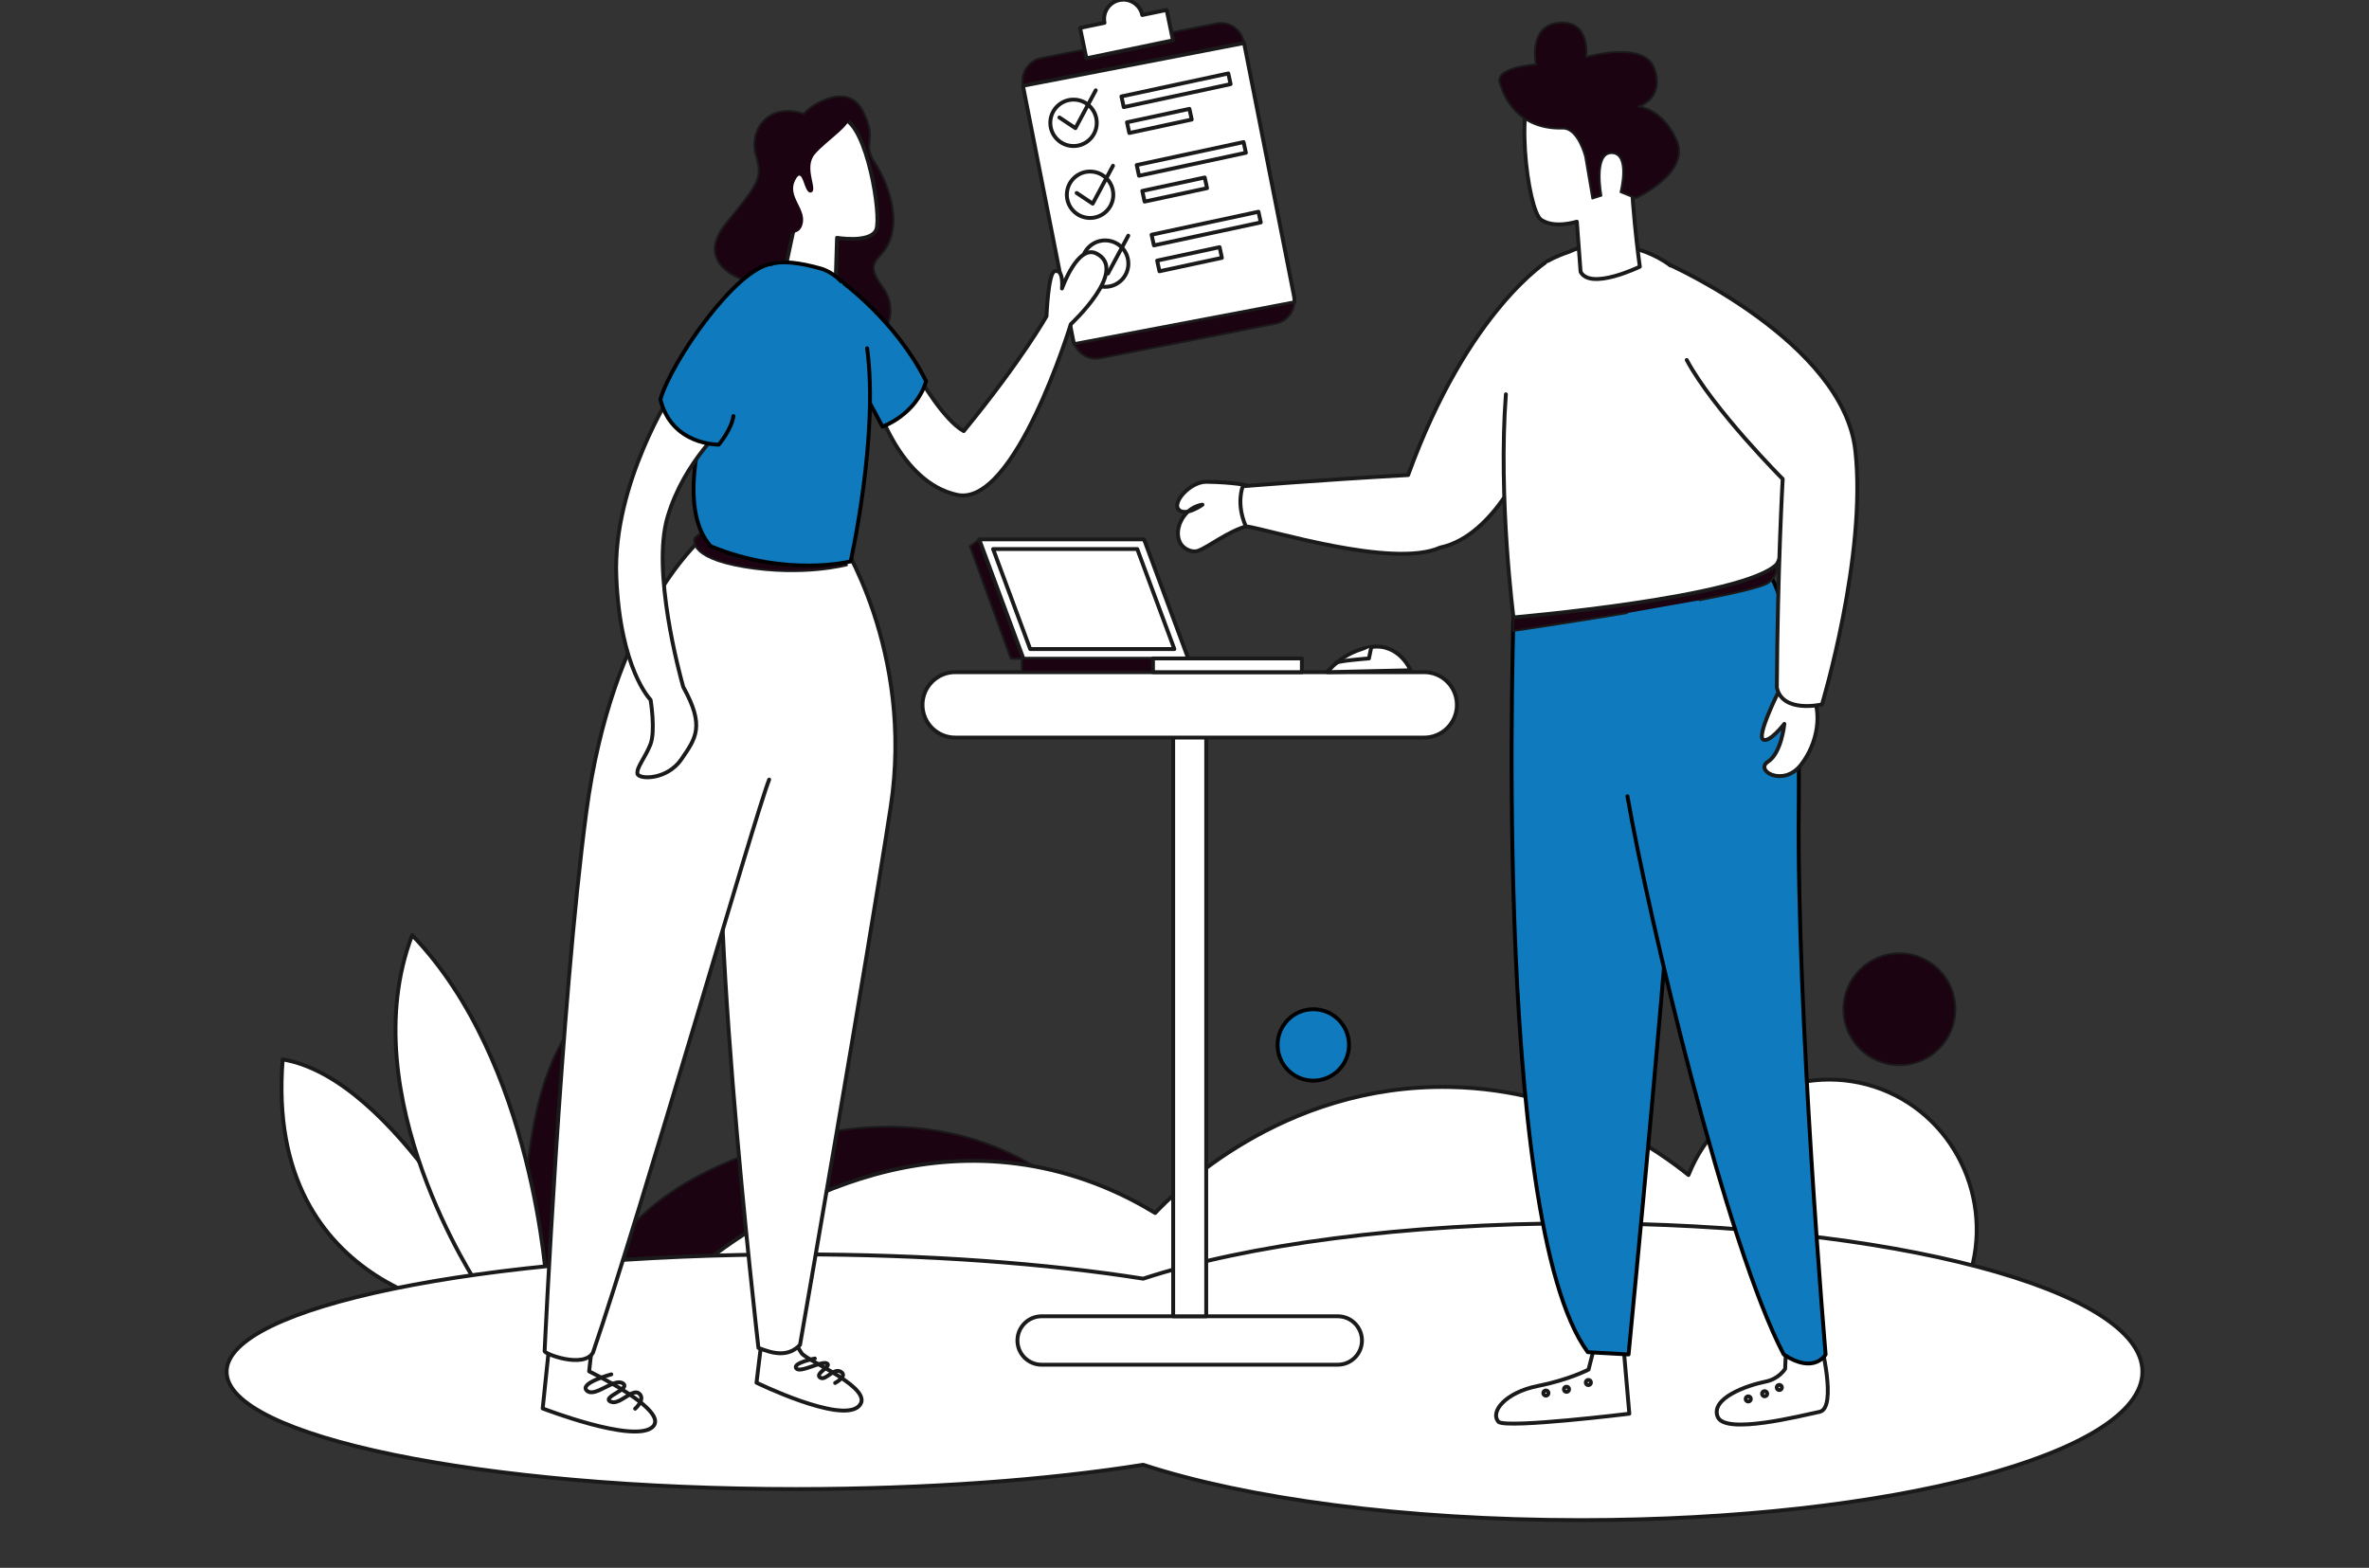 <svg width="281" height="186" viewBox="0 0 281 186" fill="none" xmlns="http://www.w3.org/2000/svg">
<rect x="0" y="0" width="281" height="186" fill="#333333" stroke="none"/>
<g clip-path="url(#clip0_3114_2555)">
<g clip-path="url(#clip1_3114_2555)">
<mask id="mask0_3114_2555" style="mask-type:luminance" maskUnits="userSpaceOnUse" x="2" y="-63" width="277" height="277">
<path d="M278.791 -62.588H2.207V213.996H278.791V-62.588Z" fill="white"/>
</mask>
<g mask="url(#mask0_3114_2555)">
<mask id="mask1_3114_2555" style="mask-type:luminance" maskUnits="userSpaceOnUse" x="2" y="-49" width="277" height="277">
<path d="M2.207 -48.76H278.791V227.824H2.207V-48.76Z" fill="white"/>
</mask>
<g mask="url(#mask1_3114_2555)">
<path d="M57.383 155.88C57.383 155.88 31.28 153.833 33.532 125.684C46.942 127.936 59.225 152.604 59.225 152.604L57.383 155.88Z" fill="white"/>
<path d="M57.383 155.88C57.383 155.88 31.28 153.833 33.532 125.684C46.942 127.936 59.225 152.604 59.225 152.604L57.383 155.88Z" stroke="#1A1A1A" stroke-width="0.461" stroke-linecap="round" stroke-linejoin="round"/>
<path d="M62.297 152.195C62.297 152.195 60.455 127.935 69.565 119.951C77.344 133.463 73.762 150.148 73.762 150.148L62.297 152.195Z" fill="#1C0311"/>
<path d="M62.297 152.195C62.297 152.195 60.455 127.935 69.565 119.951C77.344 133.463 73.762 150.148 73.762 150.148L62.297 152.195Z" stroke="#1A1A1A" stroke-width="0.23" stroke-linecap="round" stroke-linejoin="round"/>
<path d="M71.609 150.813C71.609 150.813 74.22 139.911 95.716 134.844C117.212 129.777 128.267 142.828 128.267 142.828L118.44 155.88L71.609 150.813Z" fill="#1C0311"/>
<path d="M71.609 150.813C71.609 150.813 74.22 139.911 95.716 134.844C117.212 129.777 128.267 142.828 128.267 142.828L118.44 155.88L71.609 150.813Z" stroke="#1A1A1A" stroke-width="0.23" stroke-linecap="round" stroke-linejoin="round"/>
<path d="M80.312 152.502C83.205 149.871 100.788 134.364 122.69 138.376C128.506 139.442 133.307 141.642 137.021 143.904C139.136 141.67 151.971 128.556 172.029 128.959C186.836 129.257 196.996 136.75 200.281 139.4C204.004 129.968 214.965 125.534 224.029 129.573C232.91 133.531 236.997 144.301 232.832 153.321C181.992 153.048 131.152 152.775 80.312 152.502Z" fill="white"/>
<path d="M80.312 152.502C83.205 149.871 100.788 134.364 122.69 138.376C128.506 139.442 133.307 141.642 137.021 143.904C139.136 141.67 151.971 128.556 172.029 128.959C186.836 129.257 196.996 136.75 200.281 139.4C204.004 129.968 214.965 125.534 224.029 129.573C232.91 133.531 236.997 144.301 232.832 153.321C181.992 153.048 131.152 152.775 80.312 152.502Z" stroke="#1A1A1A" stroke-width="0.461" stroke-linecap="round" stroke-linejoin="round"/>
<path d="M56.769 152.604C56.769 152.604 41.619 129.983 48.887 110.943C63.422 125.99 64.856 152.604 64.856 152.604H56.769Z" fill="white"/>
<path d="M56.769 152.604C56.769 152.604 41.619 129.983 48.887 110.943C63.422 125.99 64.856 152.604 64.856 152.604H56.769Z" stroke="#1A1A1A" stroke-width="0.461" stroke-linecap="round" stroke-linejoin="round"/>
<path d="M187.503 145.131C166.526 145.131 147.814 147.693 135.602 151.698C124.205 149.891 109.931 148.816 94.438 148.816C57.126 148.816 26.879 155.049 26.879 162.737C26.879 170.426 57.126 176.658 94.438 176.658C109.931 176.658 124.205 175.584 135.602 173.776C147.814 177.781 166.526 180.343 187.503 180.343C224.296 180.343 254.122 172.461 254.122 162.737C254.122 153.014 224.296 145.131 187.503 145.131Z" fill="white"/>
<path d="M187.503 145.131C166.526 145.131 147.814 147.693 135.602 151.698C124.205 149.891 109.931 148.816 94.438 148.816C57.126 148.816 26.879 155.049 26.879 162.737C26.879 170.426 57.126 176.658 94.438 176.658C109.931 176.658 124.205 175.584 135.602 173.776C147.814 177.781 166.526 180.343 187.503 180.343C224.296 180.343 254.122 172.461 254.122 162.737C254.122 153.014 224.296 145.131 187.503 145.131Z" stroke="#1A1A1A" stroke-width="0.461" stroke-linecap="round" stroke-linejoin="round"/>
<path d="M158.676 161.904H123.556C121.97 161.904 120.684 160.618 120.684 159.031C120.684 157.444 121.97 156.158 123.556 156.158H158.676C160.263 156.158 161.549 157.444 161.549 159.031C161.549 160.618 160.263 161.904 158.676 161.904Z" fill="white"/>
<path d="M158.676 161.904H123.556C121.97 161.904 120.684 160.618 120.684 159.031C120.684 157.444 121.97 156.158 123.556 156.158H158.676C160.263 156.158 161.549 157.444 161.549 159.031C161.549 160.618 160.263 161.904 158.676 161.904Z" stroke="#1A1A1A" stroke-width="0.461" stroke-linecap="round" stroke-linejoin="round"/>
<path d="M143.075 156.158H139.156V83.305H143.075V156.158Z" fill="white"/>
<path d="M143.075 156.158H139.156V83.305H143.075V156.158Z" stroke="#1A1A1A" stroke-width="0.461" stroke-linecap="round" stroke-linejoin="round"/>
<path d="M168.931 87.503H113.303C111.16 87.503 109.422 85.766 109.422 83.623C109.422 81.48 111.16 79.742 113.303 79.742H168.931C171.074 79.742 172.811 81.48 172.811 83.623C172.811 85.766 171.074 87.503 168.931 87.503Z" fill="white"/>
<path d="M168.931 87.503H113.303C111.16 87.503 109.422 85.766 109.422 83.623C109.422 81.48 111.16 79.742 113.303 79.742H168.931C171.074 79.742 172.811 81.48 172.811 83.623C172.811 85.766 171.074 87.503 168.931 87.503Z" stroke="#1A1A1A" stroke-width="0.461" stroke-linecap="round" stroke-linejoin="round"/>
<path d="M139.443 78.15H119.892L115.043 64.81L116.148 63.988H134.191L139.443 78.15Z" fill="#1C0311"/>
<path d="M139.443 78.15H119.892L115.043 64.81L116.148 63.988H134.191L139.443 78.15Z" stroke="#1A1A1A" stroke-width="0.23" stroke-linecap="round" stroke-linejoin="round"/>
<path d="M140.952 78.15H121.4L116.148 63.988H135.699L140.952 78.15Z" fill="white"/>
<path d="M140.952 78.15H121.4L116.148 63.988H135.699L140.952 78.15Z" stroke="#1A1A1A" stroke-width="0.461" stroke-linecap="round" stroke-linejoin="round"/>
<path d="M122.197 77.001L117.797 65.137H134.897L139.298 77.001H122.197Z" fill="white"/>
<path d="M122.197 77.001L117.797 65.137H134.897L139.298 77.001H122.197Z" stroke="#1A1A1A" stroke-width="0.461" stroke-linecap="round" stroke-linejoin="round"/>
<path d="M138.858 79.741H121.195V78.113H138.858V79.741Z" fill="#1C0311"/>
<path d="M138.858 79.741H121.195V78.113H138.858V79.741Z" stroke="#1A1A1A" stroke-width="0.23" stroke-linecap="round" stroke-linejoin="round"/>
<path d="M154.424 79.741H136.762V78.113H154.424V79.741Z" fill="white"/>
<path d="M154.424 79.741H136.762V78.113H154.424V79.741Z" stroke="#1A1A1A" stroke-width="0.461" stroke-linecap="round" stroke-linejoin="round"/>
<path d="M157.441 79.742C157.441 79.742 159.335 77.215 162.662 76.754C165.989 76.293 167.319 79.518 167.319 79.518L157.441 79.742Z" fill="white"/>
<path d="M157.441 79.742C157.441 79.742 159.335 77.215 162.662 76.754C165.989 76.293 167.319 79.518 167.319 79.518L157.441 79.742Z" stroke="#1A1A1A" stroke-width="0.461" stroke-linecap="round" stroke-linejoin="round"/>
<path d="M162.66 76.754L162.378 78.114C162.378 78.114 158.245 78.427 158.474 78.687" fill="white"/>
<path d="M162.66 76.754L162.378 78.114C162.378 78.114 158.245 78.427 158.474 78.687" stroke="#1A1A1A" stroke-width="0.461" stroke-linecap="round" stroke-linejoin="round"/>
<path d="M231.931 119.731C231.931 123.396 228.96 126.367 225.295 126.367C221.631 126.367 218.66 123.396 218.66 119.731C218.66 116.067 221.631 113.096 225.295 113.096C228.96 113.096 231.931 116.067 231.931 119.731Z" fill="#1C0311"/>
<path d="M231.931 119.731C231.931 123.396 228.96 126.367 225.295 126.367C221.631 126.367 218.66 123.396 218.66 119.731C218.66 116.067 221.631 113.096 225.295 113.096C228.96 113.096 231.931 116.067 231.931 119.731Z" stroke="#1A1A1A" stroke-width="0.23" stroke-linecap="round" stroke-linejoin="round"/>
<path d="M160.013 123.968C160.013 126.307 158.117 128.203 155.778 128.203C153.439 128.203 151.543 126.307 151.543 123.968C151.543 121.629 153.439 119.732 155.778 119.732C158.117 119.732 160.013 121.629 160.013 123.968Z" fill="#0F7BBE"/>
<path d="M160.013 123.968C160.013 126.307 158.117 128.203 155.778 128.203C153.439 128.203 151.543 126.307 151.543 123.968C151.543 121.629 153.439 119.732 155.778 119.732C158.117 119.732 160.013 121.629 160.013 123.968Z" stroke="black" stroke-width="0.461" stroke-linecap="round" stroke-linejoin="round"/>
</g>
<mask id="mask2_3114_2555" style="mask-type:luminance" maskUnits="userSpaceOnUse" x="2" y="-49" width="277" height="277">
<path d="M2.207 -48.76H278.791V227.824H2.207V-48.76Z" fill="white"/>
</mask>
<g mask="url(#mask2_3114_2555)">
<path d="M148.103 57.783C148.515 57.561 146.054 57.197 143.101 57.157C141.192 57.132 138.989 59.603 139.805 60.46C140.621 61.317 142.627 59.877 142.627 59.877C142.642 59.861 140.909 60.03 140.038 61.898C139.638 62.757 139.617 63.668 139.967 64.364C140.373 65.171 141.432 65.592 142.105 65.35C143.357 64.898 145.698 62.992 148.045 62.378C149.453 61.56 148.103 57.783 148.103 57.783Z" fill="white"/>
<path d="M148.103 57.783C148.515 57.561 146.054 57.197 143.101 57.157C141.192 57.132 138.989 59.603 139.805 60.46C140.621 61.317 142.627 59.877 142.627 59.877C142.642 59.861 140.909 60.03 140.038 61.898C139.638 62.757 139.617 63.668 139.967 64.364C140.373 65.171 141.432 65.592 142.105 65.35C143.357 64.898 145.698 62.992 148.045 62.378C149.453 61.56 148.103 57.783 148.103 57.783Z" stroke="#1A1A1A" stroke-width="0.461" stroke-linecap="round" stroke-linejoin="round"/>
<path d="M183.665 30.904C183.665 30.904 174.178 36.671 167.026 56.357C156.339 56.952 147.422 57.685 147.422 57.685C147.422 57.685 146.57 59.669 147.77 62.437C150.288 62.743 165.167 67.494 170.834 64.958C177.421 63.584 181.257 53.873 181.257 53.873" fill="white"/>
<path d="M183.665 30.904C183.665 30.904 174.178 36.671 167.026 56.357C156.339 56.952 147.422 57.685 147.422 57.685C147.422 57.685 146.57 59.669 147.77 62.437C150.288 62.743 165.167 67.494 170.834 64.958C177.421 63.584 181.257 53.873 181.257 53.873" stroke="#1A1A1A" stroke-width="0.461" stroke-linecap="round" stroke-linejoin="round"/>
<path d="M192.591 159.971L193.263 167.717C193.263 167.717 179.023 169.464 177.769 168.703C176.65 167.493 178.62 165.178 182.382 164.433C186.143 163.687 188.427 162.478 188.427 162.478L189.188 159.479" fill="white"/>
<path d="M192.591 159.971L193.263 167.717C193.263 167.717 179.023 169.464 177.769 168.703C176.65 167.493 178.62 165.178 182.382 164.433C186.143 163.687 188.427 162.478 188.427 162.478L189.188 159.479" stroke="#1A1A1A" stroke-width="0.461" stroke-linecap="round" stroke-linejoin="round"/>
<path d="M198.472 97.416C198.935 101.446 193.172 160.687 193.172 160.687L188.336 160.418C176.783 144.701 179.605 70.549 179.605 70.549C179.605 70.549 186.187 69.475 187.933 69.475" fill="#0F7BBE"/>
<path d="M198.472 97.416C198.935 101.446 193.172 160.687 193.172 160.687L188.336 160.418C176.783 144.701 179.605 70.549 179.605 70.549C179.605 70.549 186.187 69.475 187.933 69.475" stroke="black" stroke-width="0.461" stroke-linecap="round" stroke-linejoin="round"/>
<path d="M188.712 164.016C188.712 164.185 188.574 164.323 188.405 164.323C188.235 164.323 188.098 164.185 188.098 164.016C188.098 163.846 188.235 163.709 188.405 163.709C188.574 163.709 188.712 163.846 188.712 164.016Z" fill="white"/>
<path d="M188.712 164.016C188.712 164.185 188.574 164.323 188.405 164.323C188.235 164.323 188.098 164.185 188.098 164.016C188.098 163.846 188.235 163.709 188.405 163.709C188.574 163.709 188.712 163.846 188.712 164.016Z" stroke="#1A1A1A" stroke-width="0.461" stroke-linecap="round" stroke-linejoin="round"/>
<path d="M183.673 165.27C183.673 165.439 183.535 165.577 183.366 165.577C183.196 165.577 183.059 165.439 183.059 165.27C183.059 165.1 183.196 164.963 183.366 164.963C183.535 164.963 183.673 165.1 183.673 165.27Z" fill="white"/>
<path d="M183.673 165.27C183.673 165.439 183.535 165.577 183.366 165.577C183.196 165.577 183.059 165.439 183.059 165.27C183.059 165.1 183.196 164.963 183.366 164.963C183.535 164.963 183.673 165.1 183.673 165.27Z" stroke="#1A1A1A" stroke-width="0.461" stroke-linecap="round" stroke-linejoin="round"/>
<path d="M186.118 164.819C186.118 164.988 185.98 165.126 185.811 165.126C185.641 165.126 185.504 164.988 185.504 164.819C185.504 164.649 185.641 164.512 185.811 164.512C185.98 164.512 186.118 164.649 186.118 164.819Z" fill="white"/>
<path d="M186.118 164.819C186.118 164.988 185.98 165.126 185.811 165.126C185.641 165.126 185.504 164.988 185.504 164.819C185.504 164.649 185.641 164.512 185.811 164.512C185.98 164.512 186.118 164.649 186.118 164.819Z" stroke="#1A1A1A" stroke-width="0.461" stroke-linecap="round" stroke-linejoin="round"/>
<path d="M215.918 159.031C215.918 159.031 217.978 167.046 215.829 167.494C213.679 167.942 204.59 170.271 203.739 168.076C202.888 165.883 207.188 164.356 209.435 163.908C211.01 163.594 211.743 162.397 211.743 162.397L211.889 159.031" fill="white"/>
<path d="M215.918 159.031C215.918 159.031 217.978 167.046 215.829 167.494C213.679 167.942 204.59 170.271 203.739 168.076C202.888 165.883 207.188 164.356 209.435 163.908C211.01 163.594 211.743 162.397 211.743 162.397L211.889 159.031" stroke="#1A1A1A" stroke-width="0.461" stroke-linecap="round" stroke-linejoin="round"/>
<path d="M193.04 94.462C195.458 108.432 204.727 147.658 211.578 160.688C215.205 163.106 216.548 160.688 216.548 160.688C216.548 160.688 213.095 120.311 213.363 95.594C213.632 70.876 209.529 67.728 209.529 67.728L187.129 71.343" fill="#0F7BBE"/>
<path d="M193.04 94.462C195.458 108.432 204.727 147.658 211.578 160.688C215.205 163.106 216.548 160.688 216.548 160.688C216.548 160.688 213.095 120.311 213.363 95.594C213.632 70.876 209.529 67.728 209.529 67.728L187.129 71.343" stroke="black" stroke-width="0.461" stroke-linecap="round" stroke-linejoin="round"/>
<path d="M207.677 165.963C207.677 166.133 207.539 166.27 207.37 166.27C207.2 166.27 207.062 166.133 207.062 165.963C207.062 165.794 207.2 165.656 207.37 165.656C207.539 165.656 207.677 165.794 207.677 165.963Z" fill="white"/>
<path d="M207.677 165.963C207.677 166.133 207.539 166.27 207.37 166.27C207.2 166.27 207.062 166.133 207.062 165.963C207.062 165.794 207.2 165.656 207.37 165.656C207.539 165.656 207.677 165.794 207.677 165.963Z" stroke="#1A1A1A" stroke-width="0.461" stroke-linecap="round" stroke-linejoin="round"/>
<path d="M209.622 165.348C209.622 165.518 209.484 165.655 209.315 165.655C209.145 165.655 209.008 165.518 209.008 165.348C209.008 165.179 209.145 165.041 209.315 165.041C209.484 165.041 209.622 165.179 209.622 165.348Z" fill="white"/>
<path d="M209.622 165.348C209.622 165.518 209.484 165.655 209.315 165.655C209.145 165.655 209.008 165.518 209.008 165.348C209.008 165.179 209.145 165.041 209.315 165.041C209.484 165.041 209.622 165.179 209.622 165.348Z" stroke="#1A1A1A" stroke-width="0.461" stroke-linecap="round" stroke-linejoin="round"/>
<path d="M211.361 164.606C211.361 164.775 211.223 164.913 211.053 164.913C210.884 164.913 210.746 164.775 210.746 164.606C210.746 164.436 210.884 164.299 211.053 164.299C211.223 164.299 211.361 164.436 211.361 164.606Z" fill="white"/>
<path d="M211.361 164.606C211.361 164.775 211.223 164.913 211.053 164.913C210.884 164.913 210.746 164.775 210.746 164.606C210.746 164.436 210.884 164.299 211.053 164.299C211.223 164.299 211.361 164.436 211.361 164.606Z" stroke="#1A1A1A" stroke-width="0.461" stroke-linecap="round" stroke-linejoin="round"/>
<path d="M201.599 71.206C205.671 70.424 208.905 69.681 209.715 69.173C211.25 68.047 210.585 66.819 210.585 66.819C210.585 66.819 179.449 72.553 179.465 72.705C179.48 72.856 179.481 74.858 179.481 74.858C179.481 74.858 185.983 73.904 192.977 72.736" fill="#1C0311"/>
<path d="M201.599 71.206C205.671 70.424 208.905 69.681 209.715 69.173C211.25 68.047 210.585 66.819 210.585 66.819C210.585 66.819 179.449 72.553 179.465 72.705C179.48 72.856 179.481 74.858 179.481 74.858C179.481 74.858 185.983 73.904 192.977 72.736" stroke="#1A1A1A" stroke-width="0.23" stroke-linecap="round" stroke-linejoin="round"/>
<path d="M183.601 30.959C184.433 30.472 185.464 30.094 186.151 29.855C189.475 28.249 194.581 28.913 198.03 31.408C207.878 38.531 215.15 58.864 210.772 66.923C206.973 70.89 179.522 73.249 179.522 73.249C179.522 73.249 177.684 59.118 178.622 46.776" fill="white"/>
<path d="M183.601 30.959C184.433 30.472 185.464 30.094 186.151 29.855C189.475 28.249 194.581 28.913 198.03 31.408C207.878 38.531 215.15 58.864 210.772 66.923C206.973 70.89 179.522 73.249 179.522 73.249C179.522 73.249 177.684 59.118 178.622 46.776" stroke="#1A1A1A" stroke-width="0.461" stroke-linecap="round" stroke-linejoin="round"/>
<path d="M210.831 82.337C210.831 82.337 208.405 87.21 209.116 87.72C209.827 88.23 211.65 85.879 211.65 85.879C211.65 85.879 211.324 89.32 209.706 90.365C208.087 91.411 211.515 93.412 213.604 90.762C215.692 88.112 216.136 84.462 214.886 82.25C213.636 80.038 210.831 82.337 210.831 82.337Z" fill="white"/>
<path d="M210.831 82.337C210.831 82.337 208.405 87.21 209.116 87.72C209.827 88.23 211.65 85.879 211.65 85.879C211.65 85.879 211.324 89.32 209.706 90.365C208.087 91.411 211.515 93.412 213.604 90.762C215.692 88.112 216.136 84.462 214.886 82.25C213.636 80.038 210.831 82.337 210.831 82.337Z" stroke="#1A1A1A" stroke-width="0.461" stroke-linecap="round" stroke-linejoin="round"/>
<path d="M198.031 31.416C198.031 31.416 218.614 40.573 220.071 53.441C221.47 65.822 216.116 83.571 216.116 83.571C216.116 83.571 211.423 84.674 210.759 81.568C210.848 67.424 211.455 56.826 211.455 56.826C211.455 56.826 203.239 48.597 200.072 42.707" fill="white"/>
<path d="M198.031 31.416C198.031 31.416 218.614 40.573 220.071 53.441C221.47 65.822 216.116 83.571 216.116 83.571C216.116 83.571 211.423 84.674 210.759 81.568C210.848 67.424 211.455 56.826 211.455 56.826C211.455 56.826 203.239 48.597 200.072 42.707" stroke="#1A1A1A" stroke-width="0.461" stroke-linecap="round" stroke-linejoin="round"/>
<path d="M187.482 32.249L187.037 26.297C187.037 26.297 184.356 27.166 182.781 26.058C181.206 24.95 179.385 11.193 182.59 8.551C185.796 5.908 193.475 9.011 193.391 16.132C193.307 23.252 194.508 31.64 194.508 31.64C194.508 31.64 188.662 34.48 187.482 32.249Z" fill="white"/>
<path d="M187.482 32.249L187.037 26.297C187.037 26.297 184.356 27.166 182.781 26.058C181.206 24.95 179.385 11.193 182.59 8.551C185.796 5.908 193.475 9.011 193.391 16.132C193.307 23.252 194.508 31.64 194.508 31.64C194.508 31.64 188.662 34.48 187.482 32.249Z" stroke="#1A1A1A" stroke-width="0.461" stroke-linecap="round" stroke-linejoin="round"/>
<path d="M177.966 10.06C178.07 10.279 179.28 15.425 185.391 15.248C187.205 15.235 188.034 18.587 188.034 18.587L188.875 23.552L189.948 23.208C189.948 23.208 188.977 18.108 191.188 18.162C193.4 18.215 192.228 22.789 192.228 22.789L194.029 23.515C194.029 23.515 200.541 20.514 198.902 16.697C197.263 12.88 194.373 12.631 194.373 12.631C194.373 12.631 197.39 11.804 196.29 8.252C195.191 4.7 188.152 6.764 188.152 6.764C188.152 6.764 188.722 2.394 184.965 2.69C181.207 2.985 182.181 7.64 182.181 7.64C182.181 7.64 176.959 7.954 177.966 10.06Z" fill="#1C0311"/>
<path d="M177.966 10.06C178.07 10.279 179.28 15.425 185.391 15.248C187.205 15.235 188.034 18.587 188.034 18.587L188.875 23.552L189.948 23.208C189.948 23.208 188.977 18.108 191.188 18.162C193.4 18.215 192.228 22.789 192.228 22.789L194.029 23.515C194.029 23.515 200.541 20.514 198.902 16.697C197.263 12.88 194.373 12.631 194.373 12.631C194.373 12.631 197.39 11.804 196.29 8.252C195.191 4.7 188.152 6.764 188.152 6.764C188.152 6.764 188.722 2.394 184.965 2.69C181.207 2.985 182.181 7.64 182.181 7.64C182.181 7.64 176.959 7.954 177.966 10.06Z" stroke="#1A1A1A" stroke-width="0.23" stroke-linecap="round" stroke-linejoin="round"/>
<path d="M147.541 4.961C147.245 3.464 145.792 2.489 144.294 2.785L123.506 6.888C122.009 7.184 121.034 8.637 121.33 10.135L121.338 10.175L147.568 5.102L147.541 4.961Z" fill="#1C0311"/>
<path d="M147.541 4.961C147.245 3.464 145.792 2.489 144.294 2.785L123.506 6.888C122.009 7.184 121.034 8.637 121.33 10.135L121.338 10.175L147.568 5.102L147.541 4.961Z" stroke="#1A1A1A" stroke-width="0.23" stroke-linecap="round" stroke-linejoin="round"/>
<path d="M153.5 35.154L147.568 5.102L121.338 10.175L127.289 40.327C127.323 40.502 127.375 40.669 127.439 40.828L153.544 35.87C153.559 35.636 153.547 35.396 153.5 35.154Z" fill="white"/>
<path d="M153.5 35.154L147.568 5.102L121.338 10.175L127.289 40.327C127.323 40.502 127.375 40.669 127.439 40.828L153.544 35.87C153.559 35.636 153.547 35.396 153.5 35.154Z" stroke="#1A1A1A" stroke-width="0.461" stroke-linecap="round" stroke-linejoin="round"/>
<path d="M127.44 40.828C127.926 42.034 129.213 42.764 130.536 42.503L151.324 38.4C152.58 38.152 153.464 37.089 153.544 35.869L127.44 40.828Z" fill="#1C0311"/>
<path d="M127.44 40.828C127.926 42.034 129.213 42.764 130.536 42.503L151.324 38.4C152.58 38.152 153.464 37.089 153.544 35.869L127.44 40.828Z" stroke="#1A1A1A" stroke-width="0.23" stroke-linecap="round" stroke-linejoin="round"/>
<path d="M135.49 1.781C135.234 0.544 134.023 -0.251 132.786 0.005C131.549 0.261 130.754 1.472 131.01 2.709L128.113 3.309L128.861 6.918L139.134 4.789L138.387 1.181L135.49 1.781Z" fill="white"/>
<path d="M135.49 1.781C135.234 0.544 134.023 -0.251 132.786 0.005C131.549 0.261 130.754 1.472 131.01 2.709L128.113 3.309L128.861 6.918L139.134 4.789L138.387 1.181L135.49 1.781Z" stroke="#1A1A1A" stroke-width="0.461" stroke-linecap="round" stroke-linejoin="round"/>
<path d="M145.969 9.981L133.293 12.707L133.02 11.44L145.696 8.713L145.969 9.981Z" fill="white"/>
<path d="M145.969 9.981L133.293 12.707L133.02 11.44L145.696 8.713L145.969 9.981Z" stroke="#1A1A1A" stroke-width="0.461" stroke-linecap="round" stroke-linejoin="round"/>
<path d="M141.357 14.184L133.951 15.777L133.679 14.509L141.084 12.916L141.357 14.184Z" fill="white"/>
<path d="M141.357 14.184L133.951 15.777L133.679 14.509L141.084 12.916L141.357 14.184Z" stroke="#1A1A1A" stroke-width="0.461" stroke-linecap="round" stroke-linejoin="round"/>
<path d="M147.781 18.124L135.105 20.85L134.833 19.582L147.509 16.856L147.781 18.124Z" fill="white"/>
<path d="M147.781 18.124L135.105 20.85L134.833 19.582L147.509 16.856L147.781 18.124Z" stroke="#1A1A1A" stroke-width="0.461" stroke-linecap="round" stroke-linejoin="round"/>
<path d="M143.173 22.325L135.768 23.917L135.495 22.65L142.901 21.057L143.173 22.325Z" fill="white"/>
<path d="M143.173 22.325L135.768 23.917L135.495 22.65L142.901 21.057L143.173 22.325Z" stroke="#1A1A1A" stroke-width="0.461" stroke-linecap="round" stroke-linejoin="round"/>
<path d="M149.547 26.387L136.871 29.113L136.598 27.846L149.275 25.12L149.547 26.387Z" fill="white"/>
<path d="M149.547 26.387L136.871 29.113L136.598 27.846L149.275 25.12L149.547 26.387Z" stroke="#1A1A1A" stroke-width="0.461" stroke-linecap="round" stroke-linejoin="round"/>
<path d="M144.935 30.59L137.529 32.183L137.257 30.915L144.663 29.323L144.935 30.59Z" fill="white"/>
<path d="M144.935 30.59L137.529 32.183L137.257 30.915L144.663 29.323L144.935 30.59Z" stroke="#1A1A1A" stroke-width="0.461" stroke-linecap="round" stroke-linejoin="round"/>
<path d="M130.09 14.666C130.038 16.186 128.763 17.376 127.243 17.324C125.723 17.272 124.533 15.997 124.585 14.477C124.637 12.957 125.912 11.767 127.432 11.819C128.952 11.871 130.142 13.146 130.09 14.666Z" fill="white"/>
<path d="M130.09 14.666C130.038 16.186 128.763 17.376 127.243 17.324C125.723 17.272 124.533 15.997 124.585 14.477C124.637 12.957 125.912 11.767 127.432 11.819C128.952 11.871 130.142 13.146 130.09 14.666Z" stroke="#1A1A1A" stroke-width="0.461" stroke-linecap="round" stroke-linejoin="round"/>
<path d="M132.051 23.2C131.999 24.72 130.724 25.91 129.204 25.857C127.684 25.805 126.494 24.531 126.546 23.01C126.598 21.49 127.873 20.3 129.393 20.352C130.913 20.405 132.103 21.68 132.051 23.2Z" fill="white"/>
<path d="M132.051 23.2C131.999 24.72 130.724 25.91 129.204 25.857C127.684 25.805 126.494 24.531 126.546 23.01C126.598 21.49 127.873 20.3 129.393 20.352C130.913 20.405 132.103 21.68 132.051 23.2Z" stroke="#1A1A1A" stroke-width="0.461" stroke-linecap="round" stroke-linejoin="round"/>
<path d="M133.84 31.369C133.788 32.89 132.513 34.08 130.993 34.027C129.473 33.975 128.283 32.7 128.335 31.18C128.387 29.66 129.662 28.47 131.182 28.522C132.702 28.575 133.892 29.849 133.84 31.369Z" fill="white"/>
<path d="M133.84 31.369C133.788 32.89 132.513 34.08 130.993 34.027C129.473 33.975 128.283 32.7 128.335 31.18C128.387 29.66 129.662 28.47 131.182 28.522C132.702 28.575 133.892 29.849 133.84 31.369Z" stroke="#1A1A1A" stroke-width="0.461" stroke-linecap="round" stroke-linejoin="round"/>
<path d="M125.661 13.938L127.564 15.204L129.972 10.713" stroke="#1A1A1A" stroke-width="0.461" stroke-linecap="round" stroke-linejoin="round"/>
<path d="M127.708 22.893L129.611 24.16L132.018 19.668" stroke="#1A1A1A" stroke-width="0.461" stroke-linecap="round" stroke-linejoin="round"/>
<path d="M129.521 31.186L131.423 32.453L133.831 27.961" stroke="#1A1A1A" stroke-width="0.461" stroke-linecap="round" stroke-linejoin="round"/>
<path d="M88.124 33.173C88.124 33.173 82.154 31.319 86.173 26.428C90.192 21.538 90.433 21.066 89.64 18.334C88.848 15.602 90.952 12.075 95.342 13.495C96.129 12.466 100.562 9.603 102.366 13.2C104.17 16.797 102.187 16.876 103.759 19.27C105.33 21.665 107.502 27.07 104.407 30.308C103.455 31.338 103.177 31.964 104.758 34.157C106.339 36.349 105.299 38.546 105.299 38.546C105.299 38.546 90.444 36.209 88.124 33.173Z" fill="#1C0311"/>
<path d="M88.124 33.173C88.124 33.173 82.154 31.319 86.173 26.428C90.192 21.538 90.433 21.066 89.64 18.334C88.848 15.602 90.952 12.075 95.342 13.495C96.129 12.466 100.562 9.603 102.366 13.2C104.17 16.797 102.187 16.876 103.759 19.27C105.33 21.665 107.502 27.07 104.407 30.308C103.455 31.338 103.177 31.964 104.758 34.157C106.339 36.349 105.299 38.546 105.299 38.546C105.299 38.546 90.444 36.209 88.124 33.173Z" stroke="#1A1A1A" stroke-width="0.23" stroke-linecap="round" stroke-linejoin="round"/>
<path d="M93.189 31.686C93.189 31.686 93.786 34.53 97.137 34.386L99.1 34.22L99.286 28.215C99.286 28.215 103.29 28.884 103.942 27.247C104.595 25.61 102.85 14.873 100.02 14.087C97.19 13.301 91.764 15.059 91.847 19.659C91.929 24.259 94.146 27.182 94.146 27.182L93.189 31.686Z" fill="white"/>
<path d="M93.189 31.686C93.189 31.686 93.786 34.53 97.137 34.386L99.1 34.22L99.286 28.215C99.286 28.215 103.29 28.884 103.942 27.247C104.595 25.61 102.85 14.873 100.02 14.087C97.19 13.301 91.764 15.059 91.847 19.659C91.929 24.259 94.146 27.182 94.146 27.182L93.189 31.686Z" stroke="#1A1A1A" stroke-width="0.461" stroke-linecap="round" stroke-linejoin="round"/>
<path d="M93.126 27.502C93.126 27.502 94.916 28.193 95.232 26.431C95.547 24.67 93.361 23.267 94.321 21.38C95.281 19.493 95.324 23.101 96.209 22.831C97.094 22.561 95.292 19.945 96.637 18.317C97.983 16.689 101.589 14.52 100.635 13.588C99.681 12.655 95.197 13.257 93.39 14.606C91.582 15.956 88.743 24.408 93.126 27.502Z" fill="#1C0311"/>
<path d="M127.015 38.458C127.015 38.458 120.413 60.173 113.54 58.709C106.667 57.244 103.886 47.622 103.886 47.622L109.047 44.795C109.047 44.795 111.917 49.822 114.314 51.144C121.247 42.676 124.132 37.511 124.132 37.511C124.132 37.511 124.33 32.414 125.079 32.185C126.22 31.836 125.968 34.226 125.968 34.226C125.968 34.226 127.827 28.901 130.084 30.09C133.917 32.076 127.015 38.458 127.015 38.458Z" fill="white"/>
<path d="M127.015 38.458C127.015 38.458 120.413 60.173 113.54 58.709C106.667 57.244 103.886 47.622 103.886 47.622L109.047 44.795C109.047 44.795 111.917 49.822 114.314 51.144C121.247 42.676 124.132 37.511 124.132 37.511C124.132 37.511 124.33 32.414 125.079 32.185C126.22 31.836 125.968 34.226 125.968 34.226C125.968 34.226 127.827 28.901 130.084 30.09C133.917 32.076 127.015 38.458 127.015 38.458Z" stroke="#1A1A1A" stroke-width="0.461" stroke-linecap="round" stroke-linejoin="round"/>
<path d="M99.766 33.371C99.766 33.371 106.277 38.009 109.854 45.237C108.607 49.261 104.673 50.612 104.673 50.612L101.828 45.284" fill="#0F7BBE"/>
<path d="M99.766 33.371C99.766 33.371 106.277 38.009 109.854 45.237C108.607 49.261 104.673 50.612 104.673 50.612L101.828 45.284" stroke="black" stroke-width="0.461" stroke-linecap="round" stroke-linejoin="round"/>
<path d="M90.29 159.433L89.734 164.036C89.734 164.036 99.654 168.876 101.836 166.853C104.018 164.829 95.765 161.496 95.091 160.544C94.416 159.591 93.742 157.965 93.742 157.965" fill="white"/>
<path d="M90.29 159.433L89.734 164.036C89.734 164.036 99.654 168.876 101.836 166.853C104.018 164.829 95.765 161.496 95.091 160.544C94.416 159.591 93.742 157.965 93.742 157.965" stroke="#1A1A1A" stroke-width="0.461" stroke-linecap="round" stroke-linejoin="round"/>
<path d="M86.363 89.084C83.03 99.916 89.963 159.909 89.963 159.909C91.765 160.629 93.503 161.01 94.894 159.552C94.894 159.552 102.79 114.319 105.647 95.75C108.504 77.18 99.496 63.65 99.496 63.65L91.958 64.206" fill="white"/>
<path d="M86.363 89.084C83.03 99.916 89.963 159.909 89.963 159.909C91.765 160.629 93.503 161.01 94.894 159.552C94.894 159.552 102.79 114.319 105.647 95.75C108.504 77.18 99.496 63.65 99.496 63.65L91.958 64.206" stroke="#1A1A1A" stroke-width="0.461" stroke-linecap="round" stroke-linejoin="round"/>
<path d="M96.654 161.168C96.654 161.168 93.993 161.697 94.437 162.328C94.88 162.959 97.456 161.407 98.088 161.748C98.719 162.089 96.603 162.942 97.269 163.42C97.934 163.898 98.838 162.226 99.725 162.738C100.612 163.249 99.06 164.068 99.06 164.068" stroke="#1A1A1A" stroke-width="0.461" stroke-linecap="round" stroke-linejoin="round"/>
<path d="M65.127 159.824L64.371 167.093C64.371 167.093 75.066 171.243 77.365 169.327C79.665 167.411 69.881 162.697 69.881 162.697L70.183 159.998" fill="white"/>
<path d="M65.127 159.824L64.371 167.093C64.371 167.093 75.066 171.243 77.365 169.327C79.665 167.411 69.881 162.697 69.881 162.697L70.183 159.998" stroke="#1A1A1A" stroke-width="0.461" stroke-linecap="round" stroke-linejoin="round"/>
<path d="M91.234 92.492C89.54 96.722 76.136 143.527 70.332 160.479C69.206 162.396 64.491 160.6 64.602 160.282C64.602 160.282 66.481 119.494 69.539 96.373C72.597 73.253 83.036 64.084 83.036 64.084L93.435 65.315" fill="white"/>
<path d="M91.234 92.492C89.54 96.722 76.136 143.527 70.332 160.479C69.206 162.396 64.491 160.6 64.602 160.282C64.602 160.282 66.481 119.494 69.539 96.373C72.597 73.253 83.036 64.084 83.036 64.084L93.435 65.315" stroke="#1A1A1A" stroke-width="0.461" stroke-linecap="round" stroke-linejoin="round"/>
<path d="M72.51 163.048C72.51 163.048 68.65 164.093 69.609 164.98C70.569 165.866 72.838 163.435 73.873 164.111C74.908 164.787 71.359 165.723 72.399 166.271C73.438 166.819 75.016 164.637 75.811 165.321C76.607 166.006 75.34 167.123 75.34 167.123" stroke="#1A1A1A" stroke-width="0.461" stroke-linecap="round" stroke-linejoin="round"/>
<path d="M86.083 63.004C84.646 62.815 83.695 62.691 83.695 62.691L82.409 63.796C82.409 63.796 81.26 66.121 88.299 67.292C95.339 68.463 100.459 67.056 100.459 67.056L99.618 64.78C99.618 64.78 94.169 64.065 89.647 63.472" fill="#1C0311"/>
<path d="M86.083 63.004C84.646 62.815 83.695 62.691 83.695 62.691L82.409 63.796C82.409 63.796 81.26 66.121 88.299 67.292C95.339 68.463 100.459 67.056 100.459 67.056L99.618 64.78C99.618 64.78 94.169 64.065 89.647 63.472" stroke="#1A1A1A" stroke-width="0.23" stroke-linecap="round" stroke-linejoin="round"/>
<path d="M99.788 33.395C99.144 32.725 98.389 32.217 97.51 31.904C91.677 30.208 90.644 31.796 90.644 31.796C90.644 31.796 77.302 56.93 84.298 64.803C93.309 68.517 100.9 66.602 100.9 66.602C100.9 66.602 104.256 51.686 102.856 41.314" fill="#0F7BBE"/>
<path d="M99.788 33.395C99.144 32.725 98.389 32.217 97.51 31.904C91.677 30.208 90.644 31.796 90.644 31.796C90.644 31.796 77.302 56.93 84.298 64.803C93.309 68.517 100.9 66.602 100.9 66.602C100.9 66.602 104.256 51.686 102.856 41.314" stroke="black" stroke-width="0.461" stroke-linecap="round" stroke-linejoin="round"/>
<path d="M80.823 90.078C79.113 92.571 75.755 92.493 75.615 91.79C75.475 91.087 76.498 89.936 77.142 88.338C77.785 86.739 77.17 83.024 77.17 83.024C77.17 83.024 73.548 79.425 73.103 68.397C72.656 57.369 79.804 46.391 79.804 46.391L86.078 50.159C86.201 50.558 81.228 54.472 79.19 61.325C77.278 67.751 80.622 80.008 81.045 81.504L81.046 81.504C83.639 86.159 82.533 87.586 80.823 90.078Z" fill="white"/>
<path d="M80.823 90.078C79.113 92.571 75.755 92.493 75.615 91.79C75.475 91.087 76.498 89.936 77.142 88.338C77.785 86.739 77.17 83.024 77.17 83.024C77.17 83.024 73.548 79.425 73.103 68.397C72.656 57.369 79.804 46.391 79.804 46.391L86.078 50.159C86.201 50.558 81.228 54.472 79.19 61.325C77.278 67.751 80.622 80.008 81.045 81.504L81.046 81.504C83.639 86.159 82.533 87.586 80.823 90.078Z" stroke="#1A1A1A" stroke-width="0.461" stroke-linecap="round" stroke-linejoin="round"/>
<path d="M91.485 31.312C87.283 31.893 79.74 42.693 78.331 47.372C79.665 52.855 85.253 52.747 85.253 52.747C85.253 52.747 86.746 51.019 86.994 49.363" fill="#0F7BBE"/>
<path d="M91.485 31.312C87.283 31.893 79.74 42.693 78.331 47.372C79.665 52.855 85.253 52.747 85.253 52.747C85.253 52.747 86.746 51.019 86.994 49.363" stroke="black" stroke-width="0.461" stroke-linecap="round" stroke-linejoin="round"/>
</g>
</g>
</g>
</g>
<defs>
<clipPath id="clip0_3114_2555">
<rect width="281" height="186" fill="white"/>
</clipPath>
<clipPath id="clip1_3114_2555">
<rect width="276.584" height="276.584" fill="white" transform="translate(2.207 -62.588)"/>
</clipPath>
</defs>
</svg>
